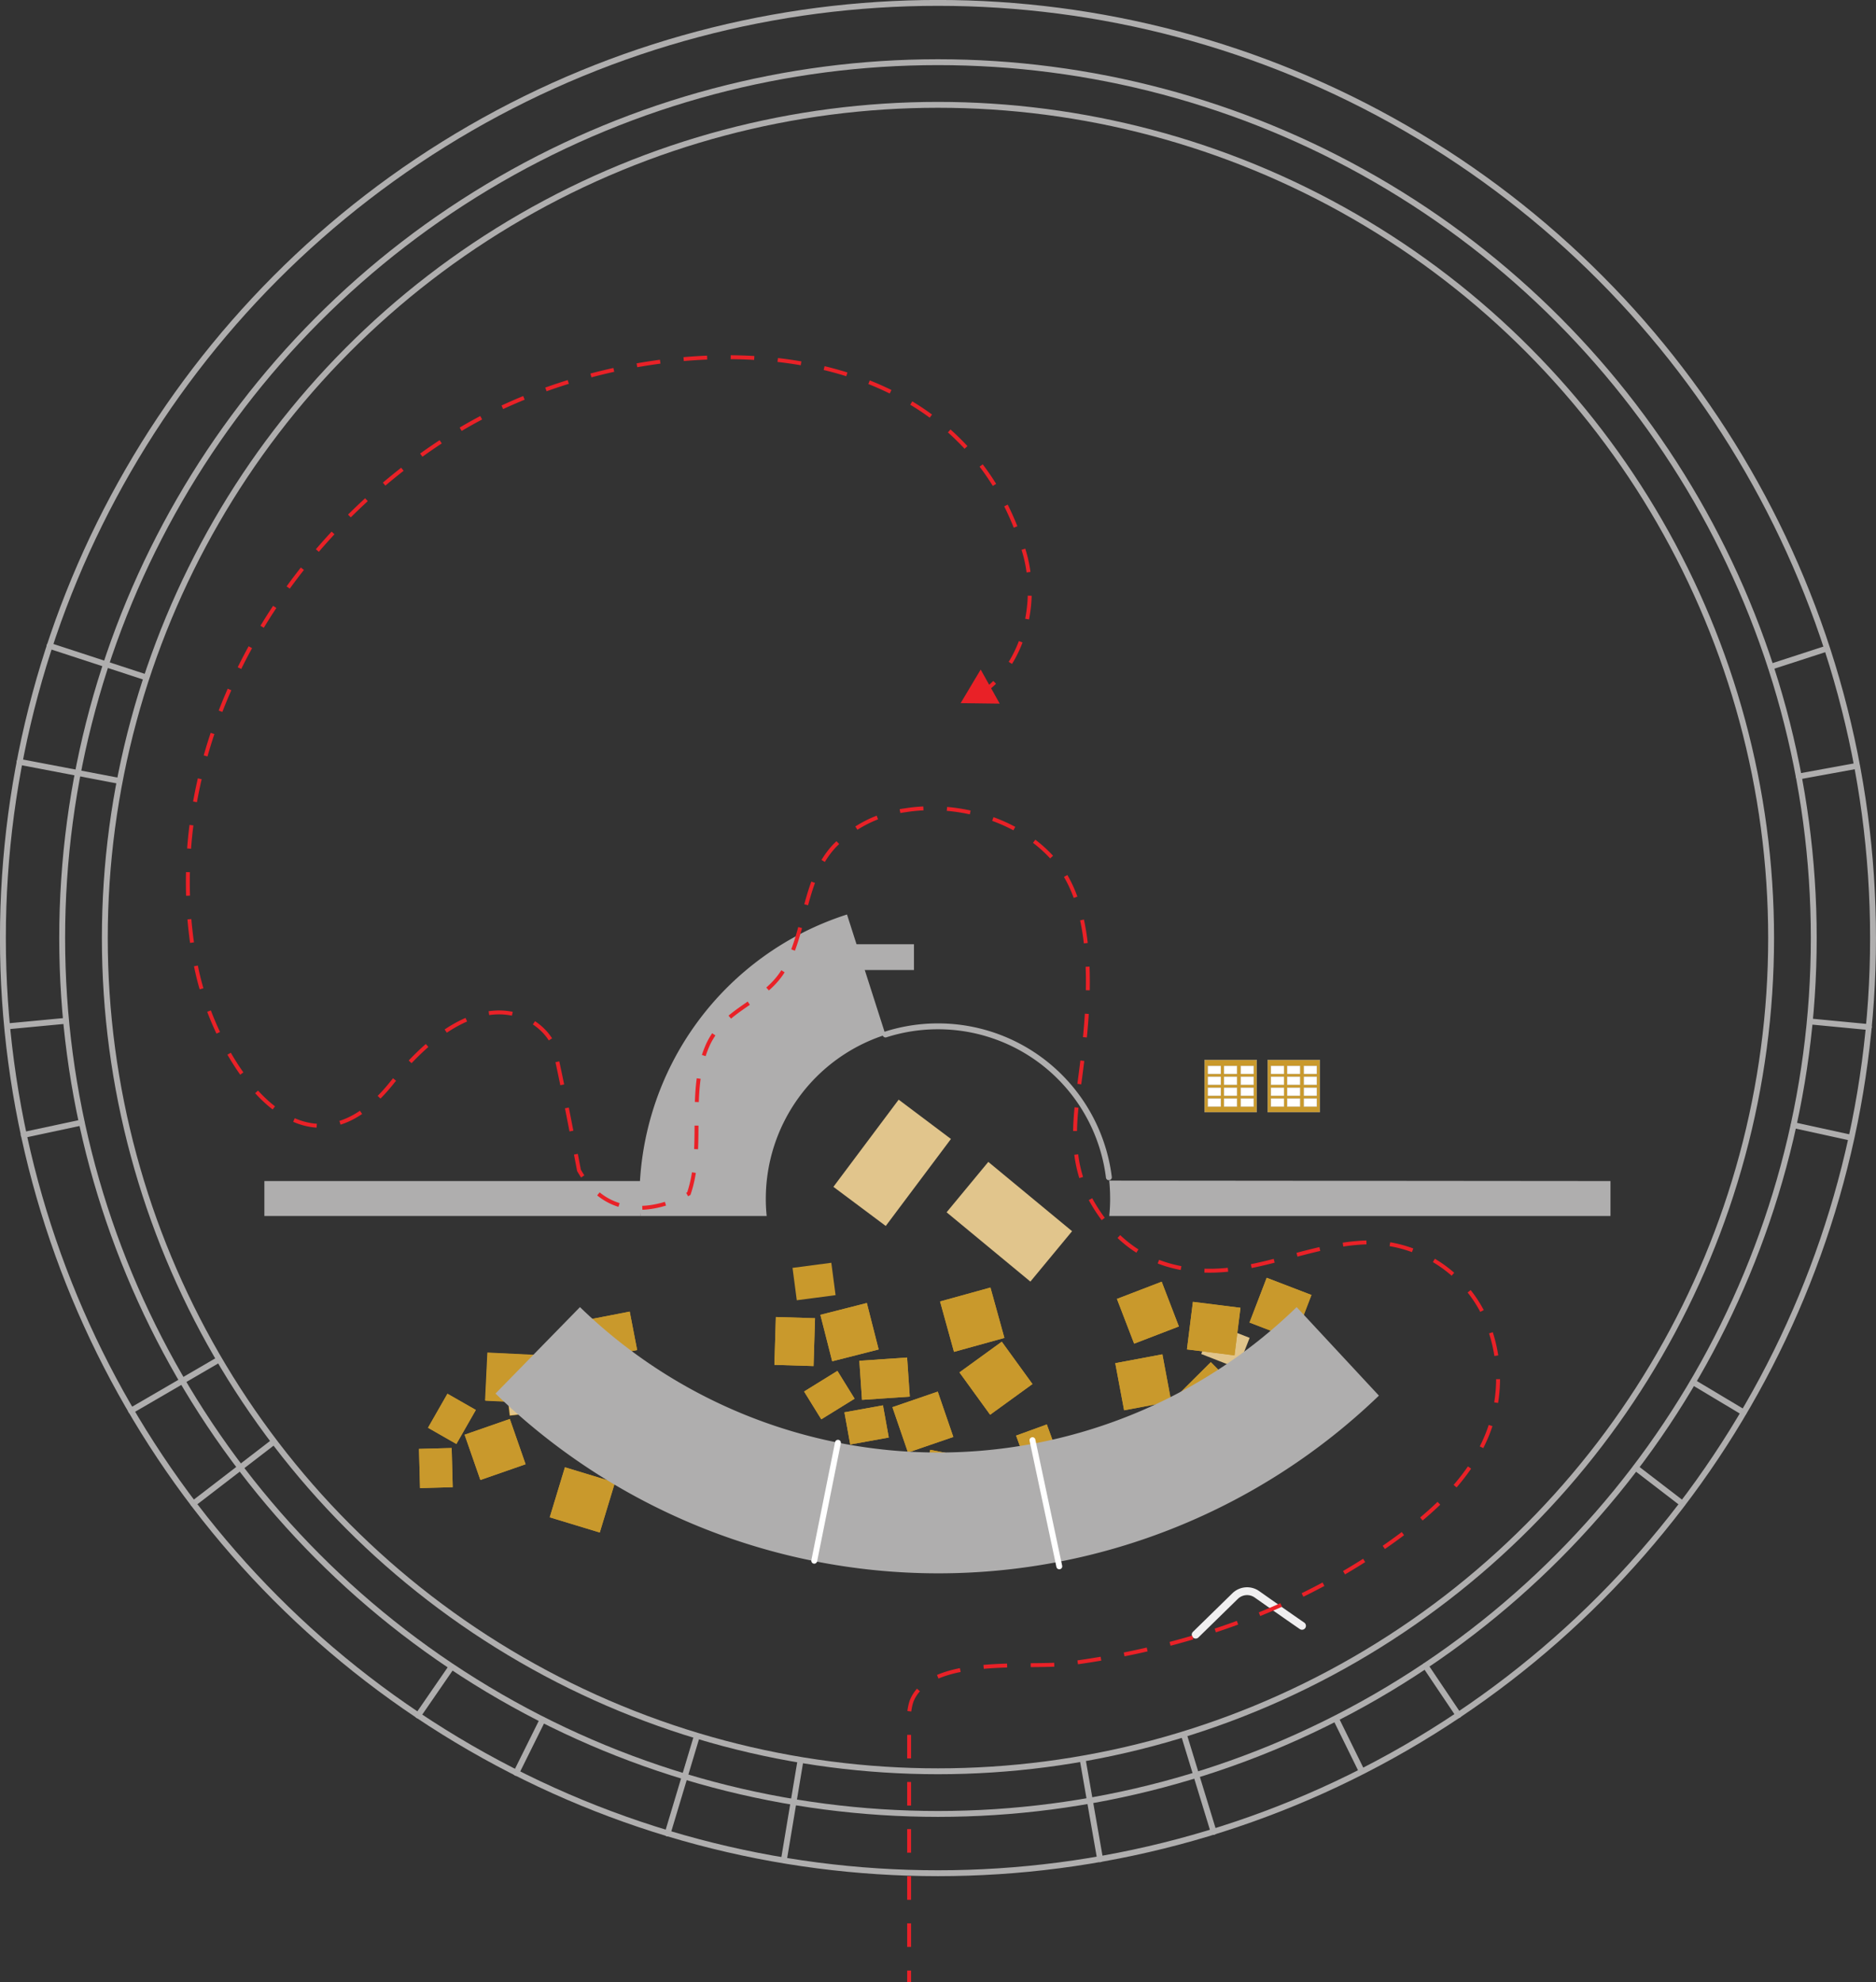 <svg id="Layer_1" data-name="Layer 1" xmlns="http://www.w3.org/2000/svg" viewBox="0 0 297.81 314.65"><rect x="0" y="0" width="297.81" height="314.65" fill="#333333" stroke="none"/><title>floorplan</title><path d="M215.91,286.68l6.28-6.14a2.72,2.72,0,0,1,3.45-.26c.74.52,4.76,3.36,7.15,5" transform="translate(-26.1 -27.21)" style="fill:none;stroke:#f0eff0;stroke-linecap:round;stroke-linejoin:round;stroke-width:1.244px"/><circle cx="148.9" cy="148.9" r="148.44" style="fill:none;stroke:#afaeae;stroke-width:0.933px"/><circle cx="148.9" cy="148.9" r="139.03" style="fill:none;stroke:#afaeae;stroke-width:0.933px"/><circle cx="148.9" cy="148.9" r="132.26" style="fill:none;stroke:#afaeae;stroke-width:0.933px"/><path d="M168.76,201.76,158.4,215.6l8.31,6.21L177.06,208Z" transform="translate(-26.1 -27.21)" style="fill:#e1c58c"/><path d="M196.29,222.64l-13.3-11-6.62,8,13.3,11Z" transform="translate(-26.1 -27.21)" style="fill:#e1c58c"/><rect x="100.91" y="253.47" width="7.6" height="7.61" transform="translate(-104.9 21.55) rotate(-19.2)" style="fill:#c9992c"/><rect x="106.55" y="243.9" width="7.6" height="7.61" transform="translate(-53.97 -12.81) rotate(-6.63)" style="fill:#c9992c"/><rect x="161.61" y="261.56" width="7.61" height="7.61" transform="translate(-131.22 394.94) rotate(-88.16)" style="fill:#c9992c"/><rect x="203.76" y="242.85" width="7.61" height="7.61" transform="translate(-67.98 15.24) rotate(-10.62)" style="fill:#c9992c"/><rect x="204.52" y="231.77" width="7.61" height="7.61" transform="translate(-96.76 63.24) rotate(-21.03)" style="fill:#c9992c"/><rect x="157.17" y="234.85" width="7.61" height="7.61" transform="translate(-80.01 19.88) rotate(-14.28)" style="fill:#c9992c"/><rect x="114.39" y="261.15" width="8.3" height="8.3" transform="translate(-195.85 274.43) rotate(-73.11)" style="fill:#c9992c"/><rect x="150.19" y="260.46" width="8.3" height="8.3" transform="translate(-147.71 104.4) rotate(-34.01)" style="fill:#c9992c"/><rect x="176.28" y="232.55" width="8.3" height="8.3" transform="translate(-82.66 29.44) rotate(-15.46)" style="fill:#c9992c"/><rect x="180.05" y="241.84" width="8.3" height="8.3" transform="translate(-135.41 127.72) rotate(-35.94)" style="fill:#c9992c"/><rect x="120.61" y="244.75" width="6.22" height="7.6" transform="translate(-179.92 228.61) rotate(-65.04)" style="fill:#c9992c"/><rect x="214.01" y="245.21" width="7.6" height="6.22" transform="translate(-137.84 198.78) rotate(-44.87)" style="fill:#c9992c"/><rect x="229.93" y="248.16" width="7.6" height="6.22" transform="translate(-87.52 48.97) rotate(-16.39)" style="fill:#c9992c"/><rect x="223.94" y="241.26" width="7.6" height="6.22" transform="translate(-129.2 263.25) rotate(-54.95)" style="fill:#c9992c"/><rect x="173.78" y="257.32" width="6.22" height="7.61" transform="translate(-139.97 356.12) rotate(-78.68)" style="fill:#c9992c"/><rect x="148.47" y="237.07" width="7.6" height="6.22" transform="translate(-118.56 357.81) rotate(-88.25)" style="fill:#c9992c"/><rect x="162.71" y="242.95" width="7.6" height="6.22" transform="translate(-42.48 -15.29) rotate(-3.91)" style="fill:#c9992c"/><rect x="119.1" y="236.09" width="7.61" height="6.22" transform="translate(-69.32 0.5) rotate(-10.96)" style="fill:#c9992c"/><rect x="94.72" y="249.85" width="6.22" height="5.19" transform="translate(-195.97 184.84) rotate(-60.24)" style="fill:#c9992c"/><rect x="160.54" y="250.81" width="6.22" height="5.19" transform="translate(-68.56 5.94) rotate(-10.25)" style="fill:#c9992c"/><rect x="190.85" y="261.97" width="5.19" height="6.22" transform="matrix(0.14, -0.99, 0.99, 0.14, -121.92, 392.83)" style="fill:#c9992c"/><rect x="92.68" y="257.14" width="5.19" height="6.22" transform="translate(-33.09 -24.55) rotate(-1.55)" style="fill:#c9992c"/><rect x="154.64" y="246.08" width="6.22" height="5.19" transform="translate(-133.32 92.95) rotate(-31.74)" style="fill:#c9992c"/><rect x="188.31" y="254.02" width="5.19" height="6.22" transform="translate(-102.47 53.49) rotate(-19.98)" style="fill:#c9992c"/><rect x="207.02" y="255.16" width="6.22" height="5.19" transform="translate(-142.18 295.18) rotate(-62.02)" style="fill:#c9992c"/><rect x="218.02" y="237.72" width="5.19" height="6.22" transform="translate(-110.21 331.12) rotate(-68.59)" style="fill:#e1c58c"/><rect x="168.79" y="249.14" width="7.61" height="7.61" transform="translate(-98.88 42.54) rotate(-18.95)" style="fill:#c9992c"/><rect x="214.96" y="234.3" width="7.61" height="7.61" transform="translate(-70.81 398.32) rotate(-82.85)" style="fill:#c9992c"/><rect x="103.29" y="242.11" width="7.61" height="7.6" transform="translate(-169.82 313.76) rotate(-87.23)" style="fill:#c9992c"/><rect x="225.57" y="231.15" width="7.61" height="7.61" transform="translate(-98.3 337.63) rotate(-68.99)" style="fill:#c9992c"/><rect x="220.41" y="251.53" width="7.61" height="7.61" transform="translate(-65.14 13.27) rotate(-9.49)" style="fill:#c9992c"/><rect x="100.91" y="253.47" width="7.6" height="7.61" transform="translate(-104.9 21.55) rotate(-19.2)" style="fill:#c9992c"/><rect x="161.61" y="261.56" width="7.61" height="7.61" transform="translate(-131.22 394.94) rotate(-88.16)" style="fill:#c9992c"/><rect x="203.76" y="242.85" width="7.61" height="7.61" transform="translate(-67.98 15.24) rotate(-10.62)" style="fill:#c9992c"/><rect x="204.52" y="231.77" width="7.61" height="7.61" transform="translate(-96.76 63.24) rotate(-21.03)" style="fill:#c9992c"/><rect x="225.57" y="231.15" width="7.61" height="7.61" transform="translate(-98.3 337.63) rotate(-68.99)" style="fill:#c9992c"/><rect x="220.41" y="251.65" width="7.61" height="7.61" transform="translate(-65.16 13.27) rotate(-9.49)" style="fill:#c9992c"/><rect x="106.61" y="243.85" width="7.61" height="7.61" transform="translate(-53.58 -13.03) rotate(-6.54)" style="fill:#e1c58c"/><rect x="157.17" y="234.85" width="7.61" height="7.61" transform="translate(-80.01 19.88) rotate(-14.28)" style="fill:#c9992c"/><rect x="114.39" y="261.15" width="8.3" height="8.3" transform="translate(-195.85 274.43) rotate(-73.11)" style="fill:#c9992c"/><rect x="150.19" y="260.46" width="8.3" height="8.3" transform="translate(-147.71 104.4) rotate(-34.01)" style="fill:#c9992c"/><rect x="176.28" y="232.55" width="8.3" height="8.3" transform="translate(-82.66 29.44) rotate(-15.46)" style="fill:#c9992c"/><rect x="201.23" y="168.24" width="8.3" height="8.3" style="fill:#c9992c;stroke:#afaeae;stroke-width:0.038px"/><rect x="180.05" y="241.84" width="8.3" height="8.3" transform="translate(-135.41 127.72) rotate(-35.94)" style="fill:#c9992c"/><rect x="120.61" y="244.75" width="6.22" height="7.6" transform="translate(-179.92 228.61) rotate(-65.04)" style="fill:#c9992c"/><rect x="214.01" y="245.21" width="7.6" height="6.22" transform="translate(-137.84 198.78) rotate(-44.87)" style="fill:#c9992c"/><rect x="229.93" y="248.16" width="7.6" height="6.22" transform="translate(-87.52 48.97) rotate(-16.39)" style="fill:#c9992c"/><rect x="223.94" y="241.26" width="7.6" height="6.22" transform="translate(-129.2 263.25) rotate(-54.95)" style="fill:#c9992c"/><rect x="173.78" y="257.32" width="6.22" height="7.61" transform="translate(-139.97 356.12) rotate(-78.68)" style="fill:#c9992c"/><rect x="148.47" y="237.07" width="7.6" height="6.22" transform="translate(-118.56 357.81) rotate(-88.25)" style="fill:#c9992c"/><rect x="162.71" y="242.95" width="7.6" height="6.22" transform="translate(-42.48 -15.29) rotate(-3.91)" style="fill:#c9992c"/><rect x="119.1" y="236.09" width="7.61" height="6.22" transform="translate(-69.32 0.5) rotate(-10.96)" style="fill:#c9992c"/><rect x="94.72" y="249.85" width="6.22" height="5.19" transform="translate(-195.97 184.84) rotate(-60.24)" style="fill:#c9992c"/><rect x="160.54" y="250.81" width="6.22" height="5.19" transform="translate(-68.56 5.94) rotate(-10.25)" style="fill:#c9992c"/><rect x="190.85" y="261.97" width="5.19" height="6.22" transform="matrix(0.14, -0.99, 0.99, 0.14, -121.92, 392.83)" style="fill:#c9992c"/><rect x="92.68" y="257.14" width="5.19" height="6.22" transform="translate(-33.09 -24.55) rotate(-1.55)" style="fill:#c9992c"/><rect x="154.64" y="246.08" width="6.22" height="5.19" transform="translate(-133.32 92.95) rotate(-31.74)" style="fill:#c9992c"/><rect x="188.31" y="254.02" width="5.19" height="6.22" transform="translate(-102.47 53.49) rotate(-19.98)" style="fill:#c9992c"/><rect x="207.02" y="255.16" width="6.22" height="5.19" transform="translate(-142.18 295.18) rotate(-62.02)" style="fill:#c9992c"/><rect x="151.42" y="229.28" width="6.22" height="5.19" transform="matrix(0.99, -0.13, 0.13, 0.99, -53.9, -6.05)" style="fill:#c9992c"/><rect x="168.79" y="249.14" width="7.61" height="7.61" transform="translate(-98.88 42.54) rotate(-18.95)" style="fill:#c9992c"/><rect x="214.96" y="234.3" width="7.61" height="7.61" transform="translate(-70.81 398.32) rotate(-82.85)" style="fill:#c9992c"/><rect x="103.33" y="242.11" width="7.61" height="7.61" transform="translate(-169.78 313.81) rotate(-87.22)" style="fill:#c9992c"/><rect x="201.76" y="169.18" width="2.07" height="1.29" style="fill:#fff;stroke:#afaeae;stroke-width:0.038px"/><rect x="204.32" y="169.18" width="2.07" height="1.29" style="fill:#fff;stroke:#afaeae;stroke-width:0.038px"/><rect x="206.98" y="169.18" width="2.07" height="1.29" style="fill:#fff;stroke:#afaeae;stroke-width:0.038px"/><rect x="201.76" y="170.91" width="2.07" height="1.29" style="fill:#fff;stroke:#afaeae;stroke-width:0.038px"/><rect x="204.32" y="170.91" width="2.07" height="1.29" style="fill:#fff;stroke:#afaeae;stroke-width:0.038px"/><rect x="206.98" y="170.91" width="2.07" height="1.29" style="fill:#fff;stroke:#afaeae;stroke-width:0.038px"/><rect x="201.76" y="172.64" width="2.07" height="1.29" style="fill:#fff;stroke:#afaeae;stroke-width:0.038px"/><rect x="204.32" y="172.64" width="2.07" height="1.29" style="fill:#fff;stroke:#afaeae;stroke-width:0.038px"/><rect x="206.98" y="172.64" width="2.07" height="1.29" style="fill:#fff;stroke:#afaeae;stroke-width:0.038px"/><rect x="201.76" y="174.37" width="2.07" height="1.29" style="fill:#fff;stroke:#afaeae;stroke-width:0.038px"/><rect x="204.32" y="174.37" width="2.07" height="1.29" style="fill:#fff;stroke:#afaeae;stroke-width:0.038px"/><rect x="206.98" y="174.37" width="2.07" height="1.29" style="fill:#fff;stroke:#afaeae;stroke-width:0.038px"/><rect x="191.21" y="168.24" width="8.3" height="8.3" style="fill:#c9992c;stroke:#afaeae;stroke-width:0.038px"/><rect x="191.74" y="169.18" width="2.07" height="1.29" style="fill:#fff;stroke:#afaeae;stroke-width:0.038px"/><rect x="194.3" y="169.18" width="2.07" height="1.29" style="fill:#fff;stroke:#afaeae;stroke-width:0.038px"/><rect x="196.96" y="169.18" width="2.07" height="1.29" style="fill:#fff;stroke:#afaeae;stroke-width:0.038px"/><rect x="191.74" y="170.91" width="2.07" height="1.29" style="fill:#fff;stroke:#afaeae;stroke-width:0.038px"/><rect x="194.3" y="170.91" width="2.07" height="1.29" style="fill:#fff;stroke:#afaeae;stroke-width:0.038px"/><rect x="196.96" y="170.91" width="2.07" height="1.29" style="fill:#fff;stroke:#afaeae;stroke-width:0.038px"/><rect x="191.74" y="172.64" width="2.07" height="1.29" style="fill:#fff;stroke:#afaeae;stroke-width:0.038px"/><rect x="194.3" y="172.64" width="2.07" height="1.29" style="fill:#fff;stroke:#afaeae;stroke-width:0.038px"/><rect x="196.96" y="172.64" width="2.07" height="1.29" style="fill:#fff;stroke:#afaeae;stroke-width:0.038px"/><rect x="191.74" y="174.37" width="2.07" height="1.29" style="fill:#fff;stroke:#afaeae;stroke-width:0.038px"/><rect x="194.3" y="174.37" width="2.07" height="1.29" style="fill:#fff;stroke:#afaeae;stroke-width:0.038px"/><rect x="196.96" y="174.37" width="2.07" height="1.29" style="fill:#fff;stroke:#afaeae;stroke-width:0.038px"/><path d="M245,248.74a100.83,100.83,0,0,1-140.24-.33l13.41-13.72a81.64,81.64,0,0,0,113.77,0Z" transform="translate(-26.1 -27.21)" style="fill:#afaeae"/><path d="M127.61,217.46c0,.93.09,1.85.14,2.77h20.06a25.44,25.44,0,0,1-.14-2.77,27.35,27.35,0,0,1,19-26l-6.11-19.09A47.39,47.39,0,0,0,127.61,217.46Z" transform="translate(-26.1 -27.21)" style="fill:#afaeae"/><path d="M202.13,214.08a28.94,28.94,0,0,1,.2,3.38,25.44,25.44,0,0,1-.14,2.77h79.57v-5.55l-79.57-.07" transform="translate(-26.1 -27.21)" style="fill:#afaeae"/><path d="M166.67,191.42a27.34,27.34,0,0,1,35.46,22.66" transform="translate(-26.1 -27.21)" style="fill:none;stroke:#afaeae;stroke-linecap:round;stroke-linejoin:round;stroke-width:0.933px"/><polyline points="101.66 193.02 41.97 193.02 41.97 187.47 101.66 187.47" style="fill:#afaeae"/><polyline points="134.13 153.97 145.09 153.97 145.09 149.88 133.91 149.88" style="fill:#afaeae"/><path d="M190.88,297.56" transform="translate(-26.1 -27.21)" style="fill:none;stroke:#010101;stroke-linecap:round;stroke-linejoin:round;stroke-width:0.124px"/><line x1="168.16" y1="248.63" x2="163.9" y2="228.6" style="fill:none;stroke:#fff;stroke-linecap:round;stroke-linejoin:round;stroke-width:0.933px"/><line x1="129.26" y1="247.74" x2="133.02" y2="229.01" style="fill:none;stroke:#fff;stroke-linecap:round;stroke-linejoin:round;stroke-width:0.933px"/><line x1="281.13" y1="105.83" x2="289.97" y2="102.96" style="fill:none;stroke:#afaeae;stroke-linecap:round;stroke-linejoin:round;stroke-width:0.933px"/><line x1="285.55" y1="123.25" x2="294.75" y2="121.57" style="fill:none;stroke:#afaeae;stroke-linecap:round;stroke-linejoin:round;stroke-width:0.933px"/><line x1="287.36" y1="162.14" x2="296.68" y2="163.03" style="fill:none;stroke:#afaeae;stroke-linecap:round;stroke-linejoin:round;stroke-width:0.933px"/><line x1="284.75" y1="178.6" x2="293.84" y2="180.59" style="fill:none;stroke:#afaeae;stroke-linecap:round;stroke-linejoin:round;stroke-width:0.933px"/><line x1="259.69" y1="233" x2="267.07" y2="238.67" style="fill:none;stroke:#afaeae;stroke-linecap:round;stroke-linejoin:round;stroke-width:0.933px"/><line x1="268.8" y1="219.41" x2="276.79" y2="224.19" style="fill:none;stroke:#afaeae;stroke-linecap:round;stroke-linejoin:round;stroke-width:0.933px"/><line x1="216.18" y1="281.16" x2="212.08" y2="272.82" style="fill:none;stroke:#afaeae;stroke-linecap:round;stroke-linejoin:round;stroke-width:0.933px"/><line x1="226.29" y1="264.42" x2="231.54" y2="272.23" style="fill:none;stroke:#afaeae;stroke-linecap:round;stroke-linejoin:round;stroke-width:0.933px"/><line x1="192.66" y1="290.78" x2="187.95" y2="275.39" style="fill:none;stroke:#afaeae;stroke-linecap:round;stroke-linejoin:round;stroke-width:0.933px"/><line x1="174.64" y1="295.12" x2="171.87" y2="279.27" style="fill:none;stroke:#afaeae;stroke-linecap:round;stroke-linejoin:round;stroke-width:0.933px"/><line x1="105.98" y1="291.04" x2="110.61" y2="275.62" style="fill:none;stroke:#afaeae;stroke-linecap:round;stroke-linejoin:round;stroke-width:0.933px"/><line x1="124.44" y1="295.23" x2="127.07" y2="279.47" style="fill:none;stroke:#afaeae;stroke-linecap:round;stroke-linejoin:round;stroke-width:0.933px"/><line x1="81.95" y1="281.42" x2="86.13" y2="272.99" style="fill:none;stroke:#afaeae;stroke-linecap:round;stroke-linejoin:round;stroke-width:0.933px"/><line x1="66.37" y1="272.3" x2="71.68" y2="264.59" style="fill:none;stroke:#afaeae;stroke-linecap:round;stroke-linejoin:round;stroke-width:0.933px"/><line x1="30.69" y1="238.68" x2="43.42" y2="228.89" style="fill:none;stroke:#afaeae;stroke-linecap:round;stroke-linejoin:round;stroke-width:0.933px"/><line x1="20.8" y1="223.93" x2="34.7" y2="215.85" style="fill:none;stroke:#afaeae;stroke-linecap:round;stroke-linejoin:round;stroke-width:0.933px"/><line x1="3.76" y1="180.15" x2="12.93" y2="178.19" style="fill:none;stroke:#afaeae;stroke-linecap:round;stroke-linejoin:round;stroke-width:0.933px"/><line x1="1.21" y1="162.91" x2="10.43" y2="162.04" style="fill:none;stroke:#afaeae;stroke-linecap:round;stroke-linejoin:round;stroke-width:0.933px"/><line x1="3.1" y1="120.93" x2="18.87" y2="123.94" style="fill:none;stroke:#afaeae;stroke-linecap:round;stroke-linejoin:round;stroke-width:0.933px"/><line x1="7.86" y1="102.51" x2="23.15" y2="107.51" style="fill:none;stroke:#afaeae;stroke-linecap:round;stroke-linejoin:round;stroke-width:0.933px"/><path d="M170.42,341.86V340" transform="translate(-26.1 -27.21)" style="fill:none;stroke:#e92127;stroke-width:0.622px"/><path d="M170.42,336.25q0-17.94,0-35.9a8.26,8.26,0,0,1,.37-3.06c2.82-7.4,18.85-5.2,24.81-6,18.78-2.45,36.85-8.68,52.23-19.92,5.61-4.1,10.95-8.95,13.86-15.26a23.85,23.85,0,0,0-.43-21,20.48,20.48,0,0,0-17.79-10.7c-10.75.18-19.95,6.54-31,3.84-6-1.45-10.36-5.4-13.26-10.7-3.48-6.36-2.5-12.73-1.59-19.64,1.29-9.81,2.94-25.29-3.68-33.6-5.49-6.89-15.58-9.84-24.09-8.49a19.3,19.3,0,0,0-11.41,5.8c-4.75,5.24-4.38,13.15-7.7,19.18-3.09,5.64-9.75,6.33-12.39,12.54-3.11,7.31-.39,16-2.9,23.33,0,0-11.3,7.05-17.44-3.69,0,0-3.07-16.26-4-19.64s-10.74-12.89-25.77,5.83c-14.4,17.92-28.17-3.91-31.05-18.7-6.57-33.83,13.08-67.57,41.64-84.88,27.7-16.8,78.18-19.46,89.81,19.06,2,6.53.75,14.38-3.36,19.5" transform="translate(-26.1 -27.21)" style="fill:none;stroke:#e92127;stroke-width:0.622px;stroke-dasharray:3.741,3.741"/><path d="M184,135.52a13.71,13.71,0,0,1-1.41,1.22" transform="translate(-26.1 -27.21)" style="fill:none;stroke:#e92127;stroke-width:0.622px"/><polygon points="155.68 106.28 152.5 111.61 158.7 111.69 155.68 106.28" style="fill:#e92127"/></svg>